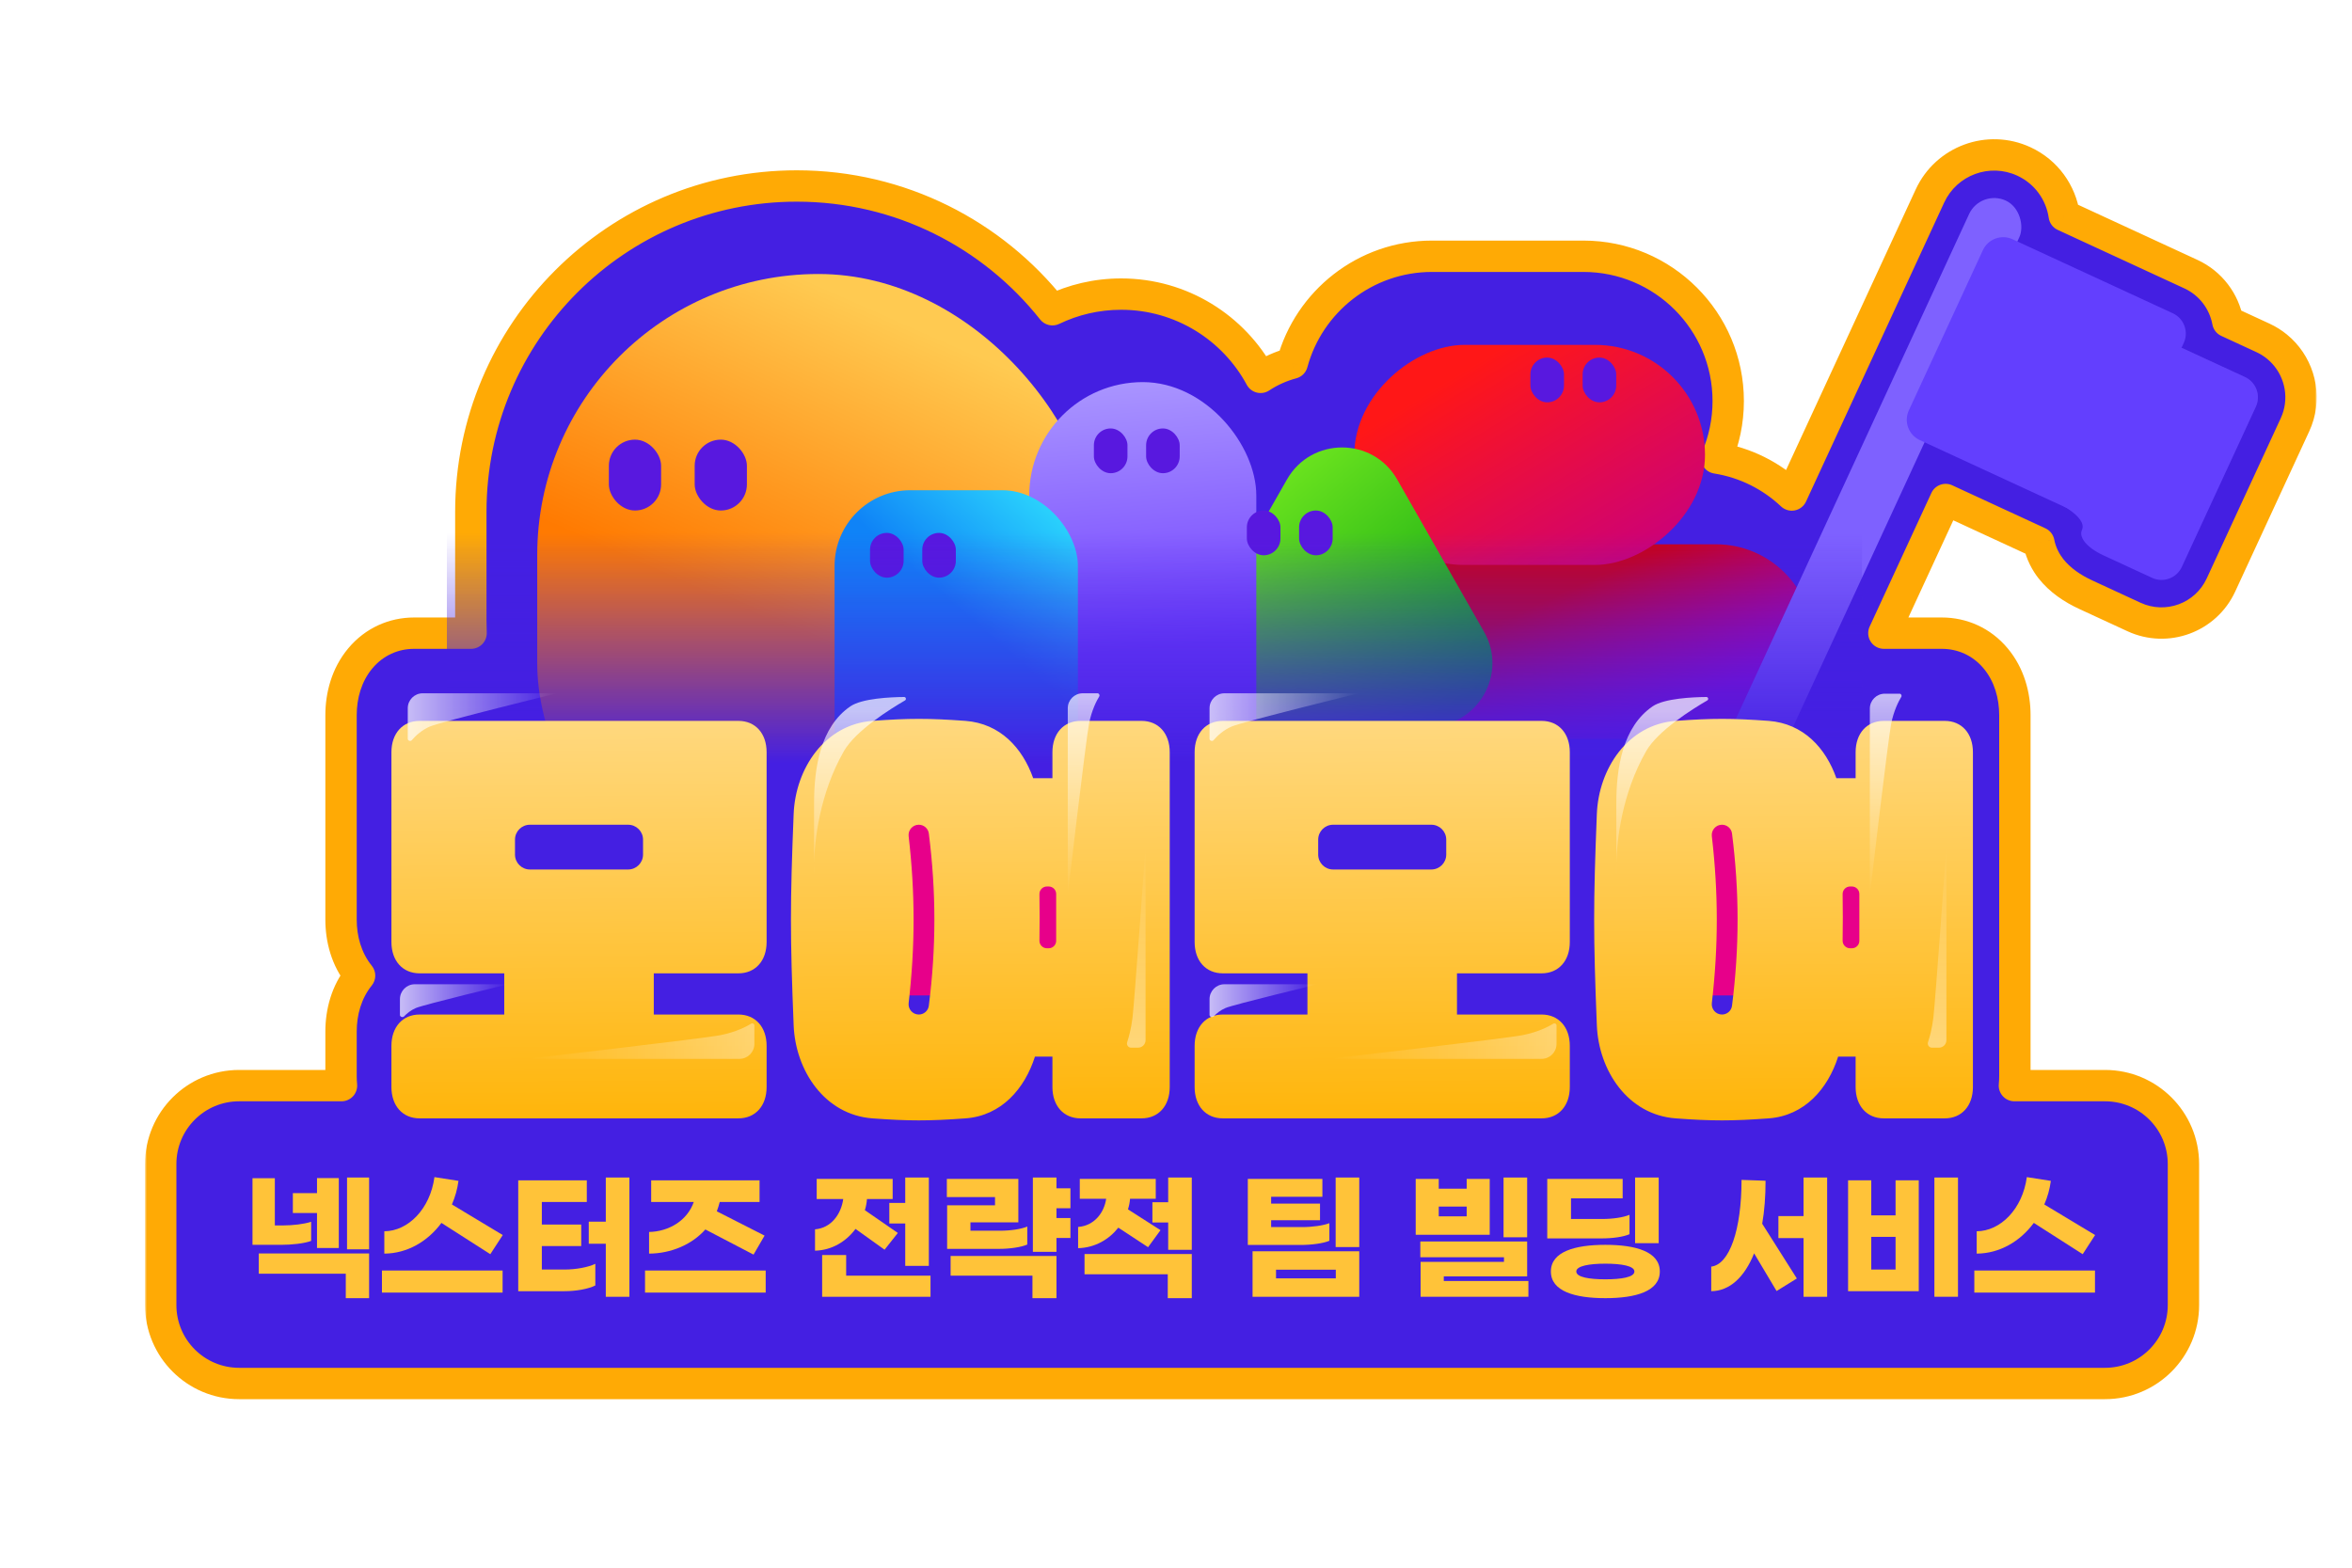 <svg width="600" height="400" viewBox="0 0 600 400" fill="none" xmlns="http://www.w3.org/2000/svg">
<mask id="path-1-outside-1_483_25022" maskUnits="userSpaceOnUse" x="37" y="34.525" width="554" height="323" fill="black">
<rect fill="white" x="37" y="34.525" width="554" height="323"/>
<path fill-rule="evenodd" clip-rule="evenodd" d="M492.331 50.013C496.513 40.961 507.242 37.012 516.295 41.194C522.058 43.857 525.753 49.173 526.597 55.022L558.9 69.945C564.013 72.307 567.367 76.925 568.324 82.071L577.291 86.213C578.584 86.811 579.778 87.561 580.853 88.439C581.497 88.965 582.096 89.533 582.646 90.138L582.646 90.139C587.011 94.939 588.363 102.092 585.453 108.392L566.571 149.265C562.7 157.643 552.771 161.297 544.392 157.427L533.41 152.353L533.336 152.319L532.065 151.732C528.721 150.187 525.494 148.039 523.173 145.081C521.999 143.585 520.642 141.251 520.116 138.439L496.334 127.453L480.58 161.554H495.386C500.524 161.554 505.509 163.688 509.107 168.007C512.602 172.201 514 177.483 514 182.475V274.526C514 275.345 513.962 276.172 513.884 277H537C548.046 277 557 285.955 557 297V333C557 344.046 548.046 353 537 353H61C49.954 353 41 344.046 41 333V297C41 285.955 49.954 277 61 277H87.116C87.038 276.172 87 275.345 87 274.526V263.204C87 258.289 88.356 253.091 91.735 248.929C88.356 244.767 87 239.569 87 234.653V182.475C87 177.483 88.398 172.201 91.893 168.007C95.491 163.688 100.476 161.554 105.614 161.554H120.175C120.13 160.436 120.108 159.312 120.108 158.183V130.598C120.108 84.68 157.332 47.455 203.25 47.455C229.703 47.455 253.259 59.813 268.476 79.036C273.779 76.478 279.728 75.04 286.006 75.04C301.384 75.04 314.755 83.636 321.576 96.285C324.087 94.624 326.822 93.417 329.652 92.663C333.898 76.948 348.255 65.386 365.313 65.386L403.932 65.386C424.332 65.386 440.87 81.923 440.87 102.323C440.87 107.485 439.811 112.4 437.898 116.862C445.268 118.025 451.899 121.408 457.086 126.304L492.331 50.013ZM230.958 254.373C230.956 254.395 230.953 254.418 230.95 254.44L230.958 254.373Z"/>
</mask>
<path fill-rule="evenodd" clip-rule="evenodd" d="M492.331 50.013C496.513 40.961 507.242 37.012 516.295 41.194C522.058 43.857 525.753 49.173 526.597 55.022L558.9 69.945C564.013 72.307 567.367 76.925 568.324 82.071L577.291 86.213C578.584 86.811 579.778 87.561 580.853 88.439C581.497 88.965 582.096 89.533 582.646 90.138L582.646 90.139C587.011 94.939 588.363 102.092 585.453 108.392L566.571 149.265C562.7 157.643 552.771 161.297 544.392 157.427L533.41 152.353L533.336 152.319L532.065 151.732C528.721 150.187 525.494 148.039 523.173 145.081C521.999 143.585 520.642 141.251 520.116 138.439L496.334 127.453L480.58 161.554H495.386C500.524 161.554 505.509 163.688 509.107 168.007C512.602 172.201 514 177.483 514 182.475V274.526C514 275.345 513.962 276.172 513.884 277H537C548.046 277 557 285.955 557 297V333C557 344.046 548.046 353 537 353H61C49.954 353 41 344.046 41 333V297C41 285.955 49.954 277 61 277H87.116C87.038 276.172 87 275.345 87 274.526V263.204C87 258.289 88.356 253.091 91.735 248.929C88.356 244.767 87 239.569 87 234.653V182.475C87 177.483 88.398 172.201 91.893 168.007C95.491 163.688 100.476 161.554 105.614 161.554H120.175C120.13 160.436 120.108 159.312 120.108 158.183V130.598C120.108 84.68 157.332 47.455 203.25 47.455C229.703 47.455 253.259 59.813 268.476 79.036C273.779 76.478 279.728 75.04 286.006 75.04C301.384 75.04 314.755 83.636 321.576 96.285C324.087 94.624 326.822 93.417 329.652 92.663C333.898 76.948 348.255 65.386 365.313 65.386L403.932 65.386C424.332 65.386 440.87 81.923 440.87 102.323C440.87 107.485 439.811 112.4 437.898 116.862C445.268 118.025 451.899 121.408 457.086 126.304L492.331 50.013ZM230.958 254.373C230.956 254.395 230.953 254.418 230.95 254.44L230.958 254.373Z" fill="#441FE2"/>
<path d="M316.97 125.02L316.97 115.426L312.97 115.426L312.97 125.02L316.97 125.02ZM516.295 41.194L517.972 37.563V37.563L516.295 41.194ZM492.331 50.013L495.962 51.691V51.691L492.331 50.013ZM526.597 55.022L522.638 55.593C522.832 56.934 523.69 58.085 524.92 58.653L526.597 55.022ZM558.9 69.945L560.578 66.314V66.314L558.9 69.945ZM568.324 82.071L564.392 82.803C564.629 84.078 565.47 85.158 566.647 85.702L568.324 82.071ZM577.291 86.213L575.613 89.844L575.613 89.844L577.291 86.213ZM580.853 88.439L578.324 91.538L578.324 91.538L580.853 88.439ZM582.646 90.138L579.686 92.829C579.693 92.837 579.701 92.845 579.708 92.853L582.646 90.138ZM582.646 90.139L585.606 87.448C585.598 87.44 585.591 87.432 585.584 87.424L582.646 90.139ZM585.453 108.392L581.822 106.714L585.453 108.392ZM566.571 149.265L562.939 147.588V147.588L566.571 149.265ZM544.392 157.427L542.715 161.058L544.392 157.427ZM533.41 152.353L531.723 155.98L531.733 155.985L533.41 152.353ZM533.336 152.319L535.022 148.692L535.013 148.688L533.336 152.319ZM532.065 151.732L530.387 155.363L530.387 155.363L532.065 151.732ZM523.173 145.081L520.026 147.55V147.55L523.173 145.081ZM520.116 138.439L524.048 137.704C523.81 136.431 522.97 135.352 521.794 134.808L520.116 138.439ZM496.334 127.453L498.012 123.822C497.049 123.377 495.949 123.333 494.953 123.699C493.957 124.065 493.148 124.812 492.703 125.775L496.334 127.453ZM480.58 161.554L476.949 159.876C476.377 161.115 476.476 162.56 477.211 163.709C477.946 164.859 479.216 165.554 480.58 165.554V161.554ZM509.107 168.007L512.18 165.447L512.18 165.447L509.107 168.007ZM513.884 277L509.902 276.623C509.796 277.745 510.167 278.859 510.925 279.692C511.683 280.525 512.758 281 513.884 281V277ZM87.116 277V281C88.242 281 89.317 280.525 90.075 279.692C90.833 278.859 91.204 277.745 91.098 276.624L87.116 277ZM91.735 248.929L94.84 251.45C96.033 249.981 96.033 247.877 94.84 246.408L91.735 248.929ZM91.893 168.007L88.82 165.447H88.82L91.893 168.007ZM120.175 161.554V165.554C121.263 165.554 122.305 165.11 123.059 164.326C123.813 163.541 124.215 162.482 124.172 161.395L120.175 161.554ZM268.476 79.036L265.34 81.519C266.502 82.987 268.528 83.452 270.214 82.639L268.476 79.036ZM321.576 96.285L318.055 98.184C318.589 99.172 319.513 99.891 320.603 100.165C321.692 100.438 322.847 100.241 323.783 99.621L321.576 96.285ZM329.652 92.663L330.682 96.528C332.062 96.16 333.141 95.085 333.513 93.706L329.652 92.663ZM365.313 65.386V61.386V65.386ZM403.932 65.386V61.386V65.386ZM437.898 116.862L434.222 115.287C433.735 116.421 433.8 117.716 434.397 118.797C434.994 119.877 436.056 120.621 437.275 120.814L437.898 116.862ZM457.086 126.304L454.34 129.213C455.276 130.097 456.58 130.476 457.844 130.232C459.108 129.988 460.178 129.151 460.718 127.982L457.086 126.304ZM230.95 254.44L226.979 253.959C226.714 256.152 228.277 258.145 230.469 258.411C232.662 258.676 234.655 257.114 234.921 254.921L230.95 254.44ZM230.958 254.373L234.93 254.852C235.194 252.659 233.631 250.667 231.438 250.402C229.245 250.138 227.252 251.7 226.987 253.893L230.958 254.373ZM517.972 37.563C506.914 32.455 493.808 37.278 488.7 48.336L495.962 51.691C499.218 44.644 507.57 41.57 514.617 44.826L517.972 37.563ZM530.556 54.45C529.526 47.318 525.016 40.817 517.972 37.563L514.617 44.826C519.1 46.897 521.979 51.029 522.638 55.593L530.556 54.45ZM560.578 66.314L528.275 51.39L524.92 58.653L557.223 73.576L560.578 66.314ZM572.257 81.339C571.072 74.973 566.917 69.242 560.578 66.314L557.223 73.576C561.109 75.371 563.661 78.877 564.392 82.803L572.257 81.339ZM578.969 82.582L570.002 78.44L566.647 85.702L575.613 89.844L578.969 82.582ZM583.383 85.34C582.049 84.252 580.57 83.322 578.968 82.582L575.613 89.844C576.599 90.3 577.507 90.871 578.324 91.538L583.383 85.34ZM585.605 87.447C584.923 86.697 584.181 85.992 583.382 85.34L578.324 91.538C578.814 91.937 579.268 92.369 579.686 92.829L585.605 87.447ZM585.584 87.424L585.583 87.423L579.708 92.853L579.709 92.854L585.584 87.424ZM589.084 110.069C592.694 102.255 591.01 93.391 585.606 87.448L579.687 92.83C583.013 96.488 584.032 101.93 581.822 106.714L589.084 110.069ZM570.202 150.943L589.084 110.069L581.822 106.714L562.939 147.588L570.202 150.943ZM542.715 161.058C553.099 165.855 565.405 161.326 570.202 150.943L562.939 147.588C559.995 153.96 552.443 156.74 546.07 153.796L542.715 161.058ZM531.649 155.946L531.723 155.98L535.097 148.726L535.022 148.692L531.649 155.946ZM530.387 155.363L531.658 155.95L535.013 148.688L533.742 148.1L530.387 155.363ZM520.026 147.55C522.865 151.168 526.691 153.655 530.387 155.363L533.743 148.1C530.751 146.719 528.123 144.909 526.32 142.611L520.026 147.55ZM516.184 139.175C516.858 142.78 518.57 145.695 520.026 147.55L526.32 142.611C525.428 141.475 524.425 139.722 524.048 137.704L516.184 139.175ZM494.657 131.084L518.439 142.071L521.794 134.808L498.012 123.822L494.657 131.084ZM484.212 163.232L499.966 129.13L492.703 125.775L476.949 159.876L484.212 163.232ZM495.386 157.554H480.58V165.554H495.386V157.554ZM512.18 165.447C507.793 160.181 501.665 157.554 495.386 157.554V165.554C499.382 165.554 503.224 167.196 506.034 170.568L512.18 165.447ZM518 182.475C518 176.781 516.407 170.52 512.18 165.447L506.034 170.568C508.796 173.882 510 178.186 510 182.475H518ZM518 274.526V182.475H510V274.526H518ZM517.866 277.377C517.957 276.42 518 275.467 518 274.526H510C510 275.223 509.968 275.924 509.902 276.623L517.866 277.377ZM513.884 281H537V273H513.884V281ZM537 281C545.837 281 553 288.164 553 297H561C561 283.745 550.255 273 537 273V281ZM553 297V333H561V297H553ZM553 333C553 341.837 545.837 349 537 349V357C550.255 357 561 346.255 561 333H553ZM537 349H61V357H537V349ZM61 349C52.163 349 45 341.837 45 333H37C37 346.255 47.745 357 61 357V349ZM45 333V297H37V333H45ZM45 297C45 288.164 52.163 281 61 281V273C47.745 273 37 283.745 37 297H45ZM61 281H87.116V273H61V281ZM83 274.526C83 275.467 83.043 276.42 83.134 277.377L91.098 276.624C91.032 275.924 91 275.222 91 274.526H83ZM83 263.204V274.526H91V263.204H83ZM88.629 246.408C84.544 251.44 83 257.596 83 263.204H91C91 258.981 92.168 254.742 94.84 251.45L88.629 246.408ZM83 234.653C83 240.262 84.544 246.418 88.629 251.45L94.84 246.408C92.168 243.116 91 238.876 91 234.653H83ZM83 182.475V234.653H91V182.475H83ZM88.82 165.447C84.593 170.519 83 176.781 83 182.475H91C91 178.186 92.204 173.882 94.966 170.568L88.82 165.447ZM105.614 157.554C99.335 157.554 93.207 160.181 88.82 165.447L94.966 170.568C97.776 167.196 101.618 165.554 105.614 165.554V157.554ZM120.175 157.554H105.614V165.554H120.175V157.554ZM116.108 158.183C116.108 159.365 116.131 160.542 116.178 161.713L124.172 161.395C124.129 160.33 124.108 159.259 124.108 158.183H116.108ZM116.108 130.598V158.183H124.108V130.598H116.108ZM203.25 43.455C155.123 43.455 116.108 82.47 116.108 130.598H124.108C124.108 86.889 159.541 51.455 203.25 51.455V43.455ZM271.613 76.553C255.67 56.414 230.978 43.455 203.25 43.455V51.455C228.428 51.455 250.848 63.212 265.34 81.519L271.613 76.553ZM286.006 71.04C279.112 71.04 272.57 72.62 266.738 75.433L270.214 82.639C274.988 80.335 280.344 79.04 286.006 79.04V71.04ZM325.097 94.387C317.606 80.495 302.913 71.04 286.006 71.04V79.04C299.856 79.04 311.905 86.777 318.055 98.184L325.097 94.387ZM328.621 88.798C325.386 89.66 322.252 91.042 319.369 92.949L323.783 99.621C325.922 98.206 328.258 97.174 330.682 96.528L328.621 88.798ZM365.313 61.386C346.403 61.386 330.496 74.204 325.79 91.619L333.513 93.706C337.3 79.692 350.108 69.386 365.313 69.386V61.386ZM403.932 61.386L365.313 61.386V69.386L403.932 69.386V61.386ZM444.87 102.323C444.87 79.714 426.541 61.386 403.932 61.386V69.386C422.123 69.386 436.87 84.132 436.87 102.323H444.87ZM441.575 118.438C443.697 113.487 444.87 108.037 444.87 102.323H436.87C436.87 106.934 435.925 111.313 434.222 115.287L441.575 118.438ZM459.832 123.396C454.077 117.963 446.712 114.203 438.521 112.911L437.275 120.814C443.824 121.846 449.722 124.852 454.34 129.213L459.832 123.396ZM488.7 48.336L453.455 124.627L460.718 127.982L495.962 51.691L488.7 48.336ZM226.987 253.895C226.984 253.915 226.982 253.936 226.979 253.958L234.921 254.921C234.924 254.899 234.927 254.875 234.93 254.852L226.987 253.895ZM531.733 155.985L542.715 161.058L546.07 153.796L535.088 148.722L531.733 155.985ZM234.921 254.92L234.929 254.854L226.987 253.893L226.979 253.959L234.921 254.92Z" fill="#FFAA05" mask="url(#path-1-outside-1_483_25022)"/>
<g filter="url(#filter0_di_483_25022)">
<rect x="457.034" y="127.841" width="49.653" height="113.099" rx="24.827" transform="rotate(90 457.034 127.841)" fill="url(#paint0_linear_483_25022)"/>
</g>
<g filter="url(#filter1_di_483_25022)">
<rect x="429.432" y="76.961" width="56.154" height="89.466" rx="28.077" transform="rotate(90 429.432 76.961)" fill="url(#paint1_linear_483_25022)"/>
</g>
<rect x="390.41" y="91.237" width="8.566" height="11.421" rx="4.283" fill="#5818DF"/>
<rect x="403.735" y="91.237" width="8.566" height="11.421" rx="4.283" fill="#5818DF"/>
<g filter="url(#filter2_di_483_25022)">
<path d="M322.793 111.3C329.001 100.413 344.696 100.413 350.904 111.3L373.057 150.148C379.207 160.934 371.418 174.343 359.001 174.343H314.697C302.28 174.343 294.491 160.934 300.641 150.148L322.793 111.3Z" fill="url(#paint2_linear_483_25022)"/>
</g>
<g filter="url(#filter3_di_483_25022)">
<rect x="131.529" y="58.877" width="143.443" height="171.028" rx="71.721" fill="url(#paint3_linear_483_25022)"/>
</g>
<rect x="155.323" y="112.176" width="13.325" height="18.084" rx="6.662" fill="#5818DF"/>
<rect x="177.214" y="112.176" width="13.325" height="18.084" rx="6.662" fill="#5818DF"/>
<g filter="url(#filter4_di_483_25022)">
<rect x="257.041" y="86.462" width="57.929" height="168.269" rx="28.964" fill="url(#paint4_linear_483_25022)"/>
</g>
<rect x="279.053" y="109.32" width="8.566" height="11.421" rx="4.283" fill="#5818DF"/>
<rect x="292.378" y="109.32" width="8.566" height="11.421" rx="4.283" fill="#5818DF"/>
<g filter="url(#filter5_i_483_25022)">
<rect x="207.388" y="119.564" width="62.067" height="79.997" rx="19.31" fill="url(#paint5_linear_483_25022)"/>
</g>
<rect x="221.947" y="135.971" width="8.566" height="11.421" rx="4.283" fill="#5818DF"/>
<rect x="235.271" y="135.971" width="8.566" height="11.421" rx="4.283" fill="#5818DF"/>
<rect x="318.076" y="130.26" width="8.566" height="11.421" rx="4.283" fill="#5818DF"/>
<rect x="331.4" y="130.26" width="8.566" height="11.421" rx="4.283" fill="#5818DF"/>
<rect x="505.276" y="48.221" width="14.111" height="167.228" rx="7.056" transform="rotate(24.796 505.276 48.221)" fill="#7E61FF"/>
<path d="M505.834 63.837C507.157 60.974 510.55 59.726 513.413 61.048L554.286 79.931C557.15 81.254 558.398 84.647 557.076 87.51L535.798 133.567L489.741 112.29C486.878 110.967 485.629 107.574 486.952 104.711L505.834 63.837Z" fill="#633FFE"/>
<path d="M556.511 88.731L572.678 96.199C575.541 97.522 576.79 100.915 575.467 103.778L556.584 144.651C555.262 147.515 551.868 148.763 549.005 147.441L538.023 142.367C535.16 141.044 533.911 137.651 535.234 134.788L556.511 88.731Z" fill="url(#paint6_linear_483_25022)"/>
<path d="M520.817 126.232L503.93 118.43L528.054 88.02L552.36 86.813L572.678 96.199C575.541 97.522 576.79 100.915 575.467 103.778L556.584 144.652C555.262 147.515 551.869 148.764 549.005 147.441L536.678 141.746C531.934 139.554 530.348 136.879 531.088 135.277C532.725 131.733 523.98 127.693 520.817 126.232Z" fill="#633FFE"/>
<rect x="114" y="136" width="361" height="141" fill="url(#paint7_linear_483_25022)"/>
<rect x="428.48" y="202.594" width="22.842" height="51.395" fill="#E7008A"/>
<rect x="461.793" y="202.594" width="22.842" height="51.395" fill="#E7008A"/>
<rect x="226.706" y="202.594" width="51.395" height="51.395" fill="#E7008A"/>
<g filter="url(#filter6_dii_483_25022)">
<path d="M195.564 255.432V265.939C195.564 270.736 192.708 273.934 188.368 273.934H107.049C102.709 273.934 99.854 270.736 99.854 265.939V255.432C99.854 250.635 102.709 247.437 107.049 247.437H128.635V236.929H107.049C102.709 236.929 99.854 233.731 99.854 228.935V180.509C99.854 175.712 102.709 172.514 107.049 172.514H188.368C192.708 172.514 195.564 175.712 195.564 180.509V228.935C195.564 233.731 192.708 236.929 188.368 236.929H166.782V247.437H188.368C192.708 247.437 195.564 250.635 195.564 255.432ZM131.376 206.625C131.376 208.728 133.081 210.432 135.183 210.432H160.234C162.336 210.432 164.041 208.728 164.041 206.625V202.818C164.041 200.715 162.336 199.011 160.234 199.011H135.183C133.081 199.011 131.376 200.715 131.376 202.818V206.625Z" fill="url(#paint8_linear_483_25022)"/>
</g>
<g filter="url(#filter7_dii_483_25022)">
<path d="M400.461 255.432V265.939C400.461 270.736 397.605 273.934 393.265 273.934H311.946C307.606 273.934 304.751 270.736 304.751 265.939V255.432C304.751 250.635 307.606 247.437 311.946 247.437H333.532V236.929H311.946C307.606 236.929 304.751 233.731 304.751 228.935V180.509C304.751 175.712 307.606 172.514 311.946 172.514H393.265C397.605 172.514 400.461 175.712 400.461 180.509V228.935C400.461 233.731 397.605 236.929 393.265 236.929H371.679V247.437H393.265C397.605 247.437 400.461 250.635 400.461 255.432ZM336.273 206.625C336.273 208.728 337.978 210.432 340.081 210.432H365.131C367.234 210.432 368.938 208.728 368.938 206.625V202.818C368.938 200.715 367.234 199.011 365.131 199.011H340.081C337.978 199.011 336.273 200.715 336.273 202.818V206.625Z" fill="url(#paint9_linear_483_25022)"/>
</g>
<g filter="url(#filter8_dii_483_25022)">
<path d="M268.476 187.133V180.509C268.476 175.712 271.331 172.514 275.671 172.514H291.204C295.544 172.514 298.399 175.712 298.399 180.509V265.94C298.399 270.736 295.544 273.934 291.204 273.934H275.671C271.331 273.934 268.476 270.736 268.476 265.94V258.173H264.021C261.395 266.396 255.456 273.249 246.319 273.934C236.953 274.62 231.814 274.62 222.562 273.934C210.342 273.021 202.918 261.714 202.461 250.178C201.547 227.336 201.547 219.113 202.461 196.27C202.918 184.735 210.342 173.428 222.562 172.514C231.814 171.829 236.953 171.829 246.319 172.514C255.113 173.199 260.824 179.367 263.565 187.133H268.476ZM231.796 244.504C231.615 246.059 232.822 247.437 234.388 247.437C235.684 247.437 236.783 246.481 236.945 245.195C238.834 230.233 238.834 216.215 236.945 201.253C236.783 199.968 235.684 199.011 234.388 199.011C232.822 199.011 231.615 200.389 231.796 201.945C233.482 216.418 233.482 230.031 231.796 244.504ZM265.162 228.59C265.145 229.657 266.003 230.534 267.07 230.534H267.524C268.575 230.534 269.428 229.682 269.428 228.63V216.676C269.428 215.625 268.575 214.772 267.524 214.772H267.069C266.002 214.772 265.144 215.649 265.162 216.716C265.228 220.782 265.228 224.59 265.162 228.59Z" fill="url(#paint10_linear_483_25022)"/>
</g>
<g filter="url(#filter9_dii_483_25022)">
<path d="M473.373 187.133V180.509C473.373 175.712 476.228 172.514 480.568 172.514H496.101C500.441 172.514 503.296 175.712 503.296 180.509V265.94C503.296 270.736 500.441 273.934 496.101 273.934H480.568C476.228 273.934 473.373 270.736 473.373 265.94V258.173H468.918C466.292 266.396 460.353 273.249 451.216 273.934C441.85 274.62 436.711 274.62 427.459 273.934C415.239 273.021 407.815 261.714 407.358 250.178C406.444 227.336 406.444 219.113 407.358 196.27C407.815 184.735 415.239 173.428 427.459 172.514C436.711 171.829 441.85 171.829 451.216 172.514C460.01 173.199 465.721 179.367 468.462 187.133H473.373ZM436.693 244.504C436.512 246.059 437.719 247.437 439.285 247.437C440.581 247.437 441.68 246.481 441.842 245.195C443.731 230.233 443.731 216.215 441.842 201.253C441.68 199.968 440.581 199.011 439.285 199.011C437.719 199.011 436.512 200.389 436.693 201.945C438.379 216.418 438.379 230.031 436.693 244.504ZM470.059 228.59C470.042 229.657 470.9 230.534 471.967 230.534H472.421C473.472 230.534 474.325 229.682 474.325 228.63V216.676C474.325 215.625 473.472 214.772 472.421 214.772H471.966C470.899 214.772 470.041 215.649 470.059 216.716C470.124 220.782 470.125 224.59 470.059 228.59Z" fill="url(#paint11_linear_483_25022)"/>
</g>
<g filter="url(#filter10_f_483_25022)">
<path d="M276.197 176.896L279.978 176.896C280.375 176.896 280.62 177.368 280.413 177.707C279.72 178.845 278.527 181.159 277.841 184.51C277.063 188.317 272.39 228.291 272.39 228.291L272.39 180.703C272.39 178.6 274.095 176.896 276.197 176.896Z" fill="url(#paint12_linear_483_25022)"/>
</g>
<g filter="url(#filter11_f_483_25022)">
<path d="M480.807 177L484.587 177C484.984 177 485.229 177.473 485.023 177.812C484.329 178.95 483.136 181.263 482.451 184.614C481.672 188.421 477 228.396 477 228.396L477 180.807C477 178.704 478.704 177 480.807 177Z" fill="url(#paint13_linear_483_25022)"/>
</g>
<g filter="url(#filter12_f_483_25022)">
<path d="M216.928 180.227C219.907 178.185 227.23 177.87 230.629 177.839C231.117 177.834 231.284 178.478 230.862 178.723C227.235 180.828 218.291 186.386 215.284 191.648C208.997 202.65 207.843 214.533 207.67 219.994L207.67 223.057C207.67 223.057 207.608 221.928 207.67 219.994L207.67 204.973C207.67 195.931 209.263 185.482 216.928 180.227Z" fill="url(#paint14_linear_483_25022)"/>
</g>
<g filter="url(#filter13_f_483_25022)">
<path d="M421.587 180.227C424.565 178.185 431.888 177.87 435.287 177.839C435.775 177.834 435.942 178.478 435.52 178.723C431.893 180.828 422.949 186.386 419.942 191.648C413.655 202.65 412.502 214.533 412.328 219.994L412.328 223.057C412.328 223.057 412.267 221.928 412.328 219.994L412.328 204.973C412.328 195.931 413.921 185.482 421.587 180.227Z" fill="url(#paint15_linear_483_25022)"/>
</g>
<g filter="url(#filter14_f_483_25022)">
<path d="M102.024 254.941L102.024 258.971C102.024 259.451 102.743 259.69 103.074 259.343C103.766 258.617 104.789 257.751 106.113 257.19C108.158 256.325 129.626 251.134 129.626 251.134L105.831 251.134C103.729 251.134 102.024 252.838 102.024 254.941Z" fill="url(#paint16_linear_483_25022)"/>
</g>
<g filter="url(#filter15_f_483_25022)">
<path d="M192.442 266.362L192.442 261.62C192.442 261.225 191.975 260.98 191.637 261.187C190.396 261.945 187.74 263.328 183.84 264.112C179.54 264.978 134.384 270.169 134.384 270.169L188.635 270.169C190.737 270.169 192.442 268.465 192.442 266.362Z" fill="url(#paint17_linear_483_25022)" fill-opacity="0.5"/>
</g>
<g filter="url(#filter16_f_483_25022)">
<path d="M397.072 266.362L397.072 261.62C397.072 261.225 396.605 260.98 396.268 261.187C395.026 261.945 392.371 263.328 388.471 264.112C384.17 264.978 339.014 270.169 339.014 270.169L393.265 270.169C395.368 270.169 397.072 268.465 397.072 266.362Z" fill="url(#paint18_linear_483_25022)" fill-opacity="0.5"/>
</g>
<g filter="url(#filter17_f_483_25022)">
<path d="M104.023 180.703L104.023 188.519C104.023 189 104.731 189.229 105.045 188.864C105.98 187.776 107.541 186.287 109.664 185.375C112.484 184.164 142.094 176.896 142.094 176.896L107.831 176.896C105.728 176.896 104.023 178.6 104.023 180.703Z" fill="url(#paint19_linear_483_25022)"/>
</g>
<g filter="url(#filter18_f_483_25022)">
<path d="M308.558 180.703L308.558 188.519C308.558 189 309.265 189.229 309.579 188.864C310.514 187.776 312.075 186.287 314.198 185.375C317.018 184.164 346.628 176.896 346.628 176.896L312.365 176.896C310.262 176.896 308.558 178.6 308.558 180.703Z" fill="url(#paint20_linear_483_25022)"/>
</g>
<g filter="url(#filter19_f_483_25022)">
<path d="M308.557 254.941L308.557 258.971C308.557 259.451 309.276 259.69 309.607 259.343C310.298 258.617 311.321 257.751 312.646 257.19C314.691 256.325 336.158 251.134 336.158 251.134L312.364 251.134C310.262 251.134 308.557 252.838 308.557 254.941Z" fill="url(#paint21_linear_483_25022)"/>
</g>
<g filter="url(#filter20_f_483_25022)">
<path d="M494.628 267.313H492.809C492.108 267.313 491.616 266.569 491.84 265.905C492.266 264.64 492.845 262.543 493.2 259.699C493.676 255.892 496.532 215.918 496.532 215.918V265.41C496.532 266.461 495.679 267.313 494.628 267.313Z" fill="url(#paint22_linear_483_25022)"/>
</g>
<g filter="url(#filter21_f_483_25022)">
<path d="M290.331 267.313H288.512C287.811 267.313 287.319 266.569 287.543 265.905C287.969 264.64 288.548 262.543 288.903 259.699C289.379 255.892 292.235 215.918 292.235 215.918V265.41C292.235 266.461 291.382 267.313 290.331 267.313Z" fill="url(#paint23_linear_483_25022)"/>
</g>
<path d="M88.531 300.449H94.16V318.761H88.531V300.449ZM80.871 318.44V309.498H74.708V304.439H80.871V300.591H86.429V318.44H80.871ZM79.375 316.623C77.558 317.3 74.316 317.621 71.751 317.621H64.412V300.627H70.112V312.669H72.285C74.672 312.669 77.523 312.348 79.375 311.742V316.623ZM66.015 324.995V319.829H94.16V331.23H88.211V324.995H66.015Z" fill="#FFC339"/>
<path d="M112.612 312.027C109.085 316.801 103.848 319.829 98.04 319.865V314.165C104.097 314.129 109.726 308.5 110.83 300.342L116.958 301.304C116.673 303.441 116.103 305.436 115.284 307.325L128.252 315.127L125.081 320.008L112.612 312.027ZM97.435 329.805V324.176H128.216V329.805H97.435Z" fill="#FFC339"/>
<path d="M154.541 300.449H160.562V330.874H154.541V317.336H150.195V311.707H154.541V300.449ZM138.224 323.927H143.996C146.881 323.927 150.016 323.357 151.869 322.466V327.988C150.016 328.914 146.917 329.449 143.996 329.449H132.203V301.161H149.696V306.683H138.224V312.455H148.271V317.941H138.224V323.927Z" fill="#FFC339"/>
<path d="M179.94 313.702C176.519 317.549 171.211 319.829 165.582 319.865V314.343C170.641 314.236 175.344 311.422 176.983 306.683H166.117V301.161H193.763V306.683H183.609C183.395 307.503 183.146 308.322 182.861 309.07L195.045 315.269L192.231 320.115L179.94 313.702ZM164.549 324.176H195.33V329.805H164.549V324.176Z" fill="#FFC339"/>
<path d="M226.866 306.933H230.928V300.449H236.949V323H230.928V312.17H226.866V306.933ZM218.245 313.559C215.893 316.73 212.26 319.01 207.913 319.117V313.666C212.01 313.345 214.575 309.818 215.11 305.935H208.341V300.805H227.721V305.935H221.166C221.095 306.897 220.917 307.859 220.632 308.785L229.04 314.592L225.655 318.868L218.245 313.559ZM215.858 325.494H237.376V330.874H209.73V320.221H215.858V325.494Z" fill="#FFC339"/>
<path d="M273.071 308.287H269.508V310.78H273.071V315.875H269.508V319.402H263.487V300.449H269.508V303.192H273.071V308.287ZM241.613 307.538H253.833V305.436H241.541V300.805H259.782V311.885H247.562V314.022H255.044C257.787 314.022 260.459 313.63 262.062 312.954V317.549C260.495 318.226 257.68 318.654 254.83 318.654H241.613V307.538ZM242.503 325.494V320.471H269.508V331.23H263.38V325.494H242.503Z" fill="#FFC339"/>
<path d="M298.006 300.449H304.027V318.903H298.006V311.92H293.981V306.755H298.006V300.449ZM285.288 313.239C282.936 316.231 279.338 318.369 275.027 318.476V313.06C279.124 312.775 281.689 309.427 282.188 305.864H275.455V300.805H294.836V305.864H288.28C288.209 306.79 288.031 307.681 287.746 308.572L296.047 313.88L292.876 318.226L285.288 313.239ZM276.666 325.138V319.972H304.027V331.23H297.9V325.138H276.666Z" fill="#FFC339"/>
<path d="M340.729 300.449H346.75V318.191H340.729V300.449ZM339.126 316.587C337.523 317.264 334.566 317.656 331.716 317.656H318.32V300.805H337.345V305.365H324.27V307.111H336.739V311.35H324.27V313.096H332.108C334.851 313.096 337.523 312.704 339.126 312.099V316.587ZM319.531 330.874V319.259H346.75V330.874H319.531ZM325.517 323.962V326.171H340.765V323.962H325.517Z" fill="#FFC339"/>
<path d="M389.58 300.449V315.697H383.559V300.449H389.58ZM380.032 300.805V315.056H361.15V300.805H367.028V303.299H374.154V300.805H380.032ZM367.028 310.353H374.154V307.859H367.028V310.353ZM368.311 326.848H389.9V330.874H362.397V321.967H383.666V320.791H362.326V316.766H389.58V325.672H368.311V326.848Z" fill="#FFC339"/>
<path d="M423.137 300.449V317.193H417.116V300.449H423.137ZM413.945 300.805V305.757H400.764V311.03H408.673C411.416 311.03 414.088 310.638 415.691 309.961V314.913C414.123 315.59 411.451 315.982 408.601 315.982H394.707V300.805H413.945ZM409.528 317.621C417.294 317.621 423.422 319.366 423.422 324.425C423.422 329.484 417.294 331.23 409.528 331.23C401.761 331.23 395.633 329.484 395.633 324.425C395.633 319.366 401.761 317.621 409.528 317.621ZM409.528 322.43C405.431 322.43 402.117 323 402.117 324.425C402.117 325.886 405.431 326.42 409.528 326.42C413.625 326.42 416.938 325.886 416.938 324.425C416.938 323 413.625 322.43 409.528 322.43Z" fill="#FFC339"/>
<path d="M460.088 300.449H466.109V330.874H460.088V315.911H453.676V310.282H460.088V300.449ZM450.398 301.268C450.398 305.294 450.113 308.963 449.543 312.241L458.378 326.207L453.212 329.413L447.477 319.794C445.018 325.957 441.171 329.413 436.539 329.449V323.178C441.206 322.644 444.27 313.773 444.27 301.054L450.398 301.268Z" fill="#FFC339"/>
<path d="M493.467 300.449H499.488V330.874H493.467V300.449ZM483.563 310.103V301.161H489.477V329.449H471.45V301.161H477.364V310.103H483.563ZM477.364 323.927H483.563V315.59H477.364V323.927Z" fill="#FFC339"/>
<path d="M518.83 312.027C515.303 316.801 510.066 319.829 504.259 319.865V314.165C510.316 314.129 515.945 308.5 517.049 300.342L523.177 301.304C522.892 303.441 522.322 305.436 521.502 307.325L534.47 315.127L531.3 320.008L518.83 312.027ZM503.653 329.805V324.176H534.435V329.805H503.653Z" fill="#FFC339"/>
<defs>
<filter id="filter0_di_483_25022" x="316.349" y="105.773" width="168.269" height="104.824" filterUnits="userSpaceOnUse" color-interpolation-filters="sRGB">
<feFlood flood-opacity="0" result="BackgroundImageFix"/>
<feColorMatrix in="SourceAlpha" type="matrix" values="0 0 0 0 0 0 0 0 0 0 0 0 0 0 0 0 0 0 127 0" result="hardAlpha"/>
<feOffset dy="5.517"/>
<feGaussianBlur stdDeviation="13.793"/>
<feComposite in2="hardAlpha" operator="out"/>
<feColorMatrix type="matrix" values="0 0 0 0 0.098 0 0 0 0 0.122 0 0 0 0 0.176 0 0 0 0.3 0"/>
<feBlend mode="normal" in2="BackgroundImageFix" result="effect1_dropShadow_483_25022"/>
<feBlend mode="normal" in="SourceGraphic" in2="effect1_dropShadow_483_25022" result="shape"/>
<feColorMatrix in="SourceAlpha" type="matrix" values="0 0 0 0 0 0 0 0 0 0 0 0 0 0 0 0 0 0 127 0" result="hardAlpha"/>
<feOffset dx="5.517" dy="5.517"/>
<feGaussianBlur stdDeviation="8.276"/>
<feComposite in2="hardAlpha" operator="arithmetic" k2="-1" k3="1"/>
<feColorMatrix type="matrix" values="0 0 0 0 1 0 0 0 0 1 0 0 0 0 1 0 0 0 0.25 0"/>
<feBlend mode="normal" in2="shape" result="effect2_innerShadow_483_25022"/>
</filter>
<filter id="filter1_di_483_25022" x="312.381" y="54.893" width="144.637" height="111.325" filterUnits="userSpaceOnUse" color-interpolation-filters="sRGB">
<feFlood flood-opacity="0" result="BackgroundImageFix"/>
<feColorMatrix in="SourceAlpha" type="matrix" values="0 0 0 0 0 0 0 0 0 0 0 0 0 0 0 0 0 0 127 0" result="hardAlpha"/>
<feOffset dy="5.517"/>
<feGaussianBlur stdDeviation="13.793"/>
<feComposite in2="hardAlpha" operator="out"/>
<feColorMatrix type="matrix" values="0 0 0 0 0.098 0 0 0 0 0.122 0 0 0 0 0.176 0 0 0 0.3 0"/>
<feBlend mode="normal" in2="BackgroundImageFix" result="effect1_dropShadow_483_25022"/>
<feBlend mode="normal" in="SourceGraphic" in2="effect1_dropShadow_483_25022" result="shape"/>
<feColorMatrix in="SourceAlpha" type="matrix" values="0 0 0 0 0 0 0 0 0 0 0 0 0 0 0 0 0 0 127 0" result="hardAlpha"/>
<feOffset dx="5.517" dy="5.517"/>
<feGaussianBlur stdDeviation="8.276"/>
<feComposite in2="hardAlpha" operator="arithmetic" k2="-1" k3="1"/>
<feColorMatrix type="matrix" values="0 0 0 0 1 0 0 0 0 1 0 0 0 0 1 0 0 0 0.25 0"/>
<feBlend mode="normal" in2="shape" result="effect2_innerShadow_483_25022"/>
</filter>
<filter id="filter2_di_483_25022" x="243.323" y="53.481" width="187.053" height="181.549" filterUnits="userSpaceOnUse" color-interpolation-filters="sRGB">
<feFlood flood-opacity="0" result="BackgroundImageFix"/>
<feColorMatrix in="SourceAlpha" type="matrix" values="0 0 0 0 0 0 0 0 0 0 0 0 0 0 0 0 0 0 127 0" result="hardAlpha"/>
<feOffset dy="5.517"/>
<feGaussianBlur stdDeviation="27.585"/>
<feComposite in2="hardAlpha" operator="out"/>
<feColorMatrix type="matrix" values="0 0 0 0 0.098 0 0 0 0 0.122 0 0 0 0 0.176 0 0 0 0.3 0"/>
<feBlend mode="normal" in2="BackgroundImageFix" result="effect1_dropShadow_483_25022"/>
<feBlend mode="normal" in="SourceGraphic" in2="effect1_dropShadow_483_25022" result="shape"/>
<feColorMatrix in="SourceAlpha" type="matrix" values="0 0 0 0 0 0 0 0 0 0 0 0 0 0 0 0 0 0 127 0" result="hardAlpha"/>
<feOffset dx="5.517" dy="5.517"/>
<feGaussianBlur stdDeviation="8.276"/>
<feComposite in2="hardAlpha" operator="arithmetic" k2="-1" k3="1"/>
<feColorMatrix type="matrix" values="0 0 0 0 1 0 0 0 0 1 0 0 0 0 1 0 0 0 0.25 0"/>
<feBlend mode="normal" in2="shape" result="effect2_innerShadow_483_25022"/>
</filter>
<filter id="filter3_di_483_25022" x="103.944" y="36.809" width="198.613" height="226.199" filterUnits="userSpaceOnUse" color-interpolation-filters="sRGB">
<feFlood flood-opacity="0" result="BackgroundImageFix"/>
<feColorMatrix in="SourceAlpha" type="matrix" values="0 0 0 0 0 0 0 0 0 0 0 0 0 0 0 0 0 0 127 0" result="hardAlpha"/>
<feOffset dy="5.517"/>
<feGaussianBlur stdDeviation="13.793"/>
<feComposite in2="hardAlpha" operator="out"/>
<feColorMatrix type="matrix" values="0 0 0 0 0.098 0 0 0 0 0.122 0 0 0 0 0.176 0 0 0 0.3 0"/>
<feBlend mode="normal" in2="BackgroundImageFix" result="effect1_dropShadow_483_25022"/>
<feBlend mode="normal" in="SourceGraphic" in2="effect1_dropShadow_483_25022" result="shape"/>
<feColorMatrix in="SourceAlpha" type="matrix" values="0 0 0 0 0 0 0 0 0 0 0 0 0 0 0 0 0 0 127 0" result="hardAlpha"/>
<feOffset dx="5.517" dy="5.517"/>
<feGaussianBlur stdDeviation="8.276"/>
<feComposite in2="hardAlpha" operator="arithmetic" k2="-1" k3="1"/>
<feColorMatrix type="matrix" values="0 0 0 0 1 0 0 0 0 1 0 0 0 0 1 0 0 0 0.25 0"/>
<feBlend mode="normal" in2="shape" result="effect2_innerShadow_483_25022"/>
</filter>
<filter id="filter4_di_483_25022" x="229.456" y="64.394" width="113.099" height="223.44" filterUnits="userSpaceOnUse" color-interpolation-filters="sRGB">
<feFlood flood-opacity="0" result="BackgroundImageFix"/>
<feColorMatrix in="SourceAlpha" type="matrix" values="0 0 0 0 0 0 0 0 0 0 0 0 0 0 0 0 0 0 127 0" result="hardAlpha"/>
<feOffset dy="5.517"/>
<feGaussianBlur stdDeviation="13.793"/>
<feComposite in2="hardAlpha" operator="out"/>
<feColorMatrix type="matrix" values="0 0 0 0 0.098 0 0 0 0 0.122 0 0 0 0 0.176 0 0 0 0.3 0"/>
<feBlend mode="normal" in2="BackgroundImageFix" result="effect1_dropShadow_483_25022"/>
<feBlend mode="normal" in="SourceGraphic" in2="effect1_dropShadow_483_25022" result="shape"/>
<feColorMatrix in="SourceAlpha" type="matrix" values="0 0 0 0 0 0 0 0 0 0 0 0 0 0 0 0 0 0 127 0" result="hardAlpha"/>
<feOffset dx="5.517" dy="5.517"/>
<feGaussianBlur stdDeviation="8.276"/>
<feComposite in2="hardAlpha" operator="arithmetic" k2="-1" k3="1"/>
<feColorMatrix type="matrix" values="0 0 0 0 1 0 0 0 0 1 0 0 0 0 1 0 0 0 0.25 0"/>
<feBlend mode="normal" in2="shape" result="effect2_innerShadow_483_25022"/>
</filter>
<filter id="filter5_i_483_25022" x="207.388" y="119.564" width="67.584" height="85.514" filterUnits="userSpaceOnUse" color-interpolation-filters="sRGB">
<feFlood flood-opacity="0" result="BackgroundImageFix"/>
<feBlend mode="normal" in="SourceGraphic" in2="BackgroundImageFix" result="shape"/>
<feColorMatrix in="SourceAlpha" type="matrix" values="0 0 0 0 0 0 0 0 0 0 0 0 0 0 0 0 0 0 127 0" result="hardAlpha"/>
<feOffset dx="5.517" dy="5.517"/>
<feGaussianBlur stdDeviation="8.276"/>
<feComposite in2="hardAlpha" operator="arithmetic" k2="-1" k3="1"/>
<feColorMatrix type="matrix" values="0 0 0 0 1 0 0 0 0 1 0 0 0 0 1 0 0 0 0.25 0"/>
<feBlend mode="normal" in2="shape" result="effect1_innerShadow_483_25022"/>
</filter>
<filter id="filter6_dii_483_25022" x="96.047" y="168.707" width="103.324" height="116.649" filterUnits="userSpaceOnUse" color-interpolation-filters="sRGB">
<feFlood flood-opacity="0" result="BackgroundImageFix"/>
<feColorMatrix in="SourceAlpha" type="matrix" values="0 0 0 0 0 0 0 0 0 0 0 0 0 0 0 0 0 0 127 0" result="hardAlpha"/>
<feOffset dy="11.421"/>
<feComposite in2="hardAlpha" operator="out"/>
<feColorMatrix type="matrix" values="0 0 0 0 0.904 0 0 0 0 0 0 0 0 0 0.542 0 0 0 1 0"/>
<feBlend mode="normal" in2="BackgroundImageFix" result="effect1_dropShadow_483_25022"/>
<feBlend mode="normal" in="SourceGraphic" in2="effect1_dropShadow_483_25022" result="shape"/>
<feColorMatrix in="SourceAlpha" type="matrix" values="0 0 0 0 0 0 0 0 0 0 0 0 0 0 0 0 0 0 127 0" result="hardAlpha"/>
<feOffset dx="3.807" dy="3.807"/>
<feGaussianBlur stdDeviation="3.807"/>
<feComposite in2="hardAlpha" operator="arithmetic" k2="-1" k3="1"/>
<feColorMatrix type="matrix" values="0 0 0 0 1 0 0 0 0 1 0 0 0 0 1 0 0 0 0.5 0"/>
<feBlend mode="normal" in2="shape" result="effect2_innerShadow_483_25022"/>
<feColorMatrix in="SourceAlpha" type="matrix" values="0 0 0 0 0 0 0 0 0 0 0 0 0 0 0 0 0 0 127 0" result="hardAlpha"/>
<feOffset dx="-3.807" dy="-3.807"/>
<feGaussianBlur stdDeviation="3.807"/>
<feComposite in2="hardAlpha" operator="arithmetic" k2="-1" k3="1"/>
<feColorMatrix type="matrix" values="0 0 0 0 1 0 0 0 0 0.478 0 0 0 0 0.004 0 0 0 1 0"/>
<feBlend mode="normal" in2="effect2_innerShadow_483_25022" result="effect3_innerShadow_483_25022"/>
</filter>
<filter id="filter7_dii_483_25022" x="300.944" y="168.707" width="103.324" height="116.649" filterUnits="userSpaceOnUse" color-interpolation-filters="sRGB">
<feFlood flood-opacity="0" result="BackgroundImageFix"/>
<feColorMatrix in="SourceAlpha" type="matrix" values="0 0 0 0 0 0 0 0 0 0 0 0 0 0 0 0 0 0 127 0" result="hardAlpha"/>
<feOffset dy="11.421"/>
<feComposite in2="hardAlpha" operator="out"/>
<feColorMatrix type="matrix" values="0 0 0 0 0.904 0 0 0 0 0 0 0 0 0 0.542 0 0 0 1 0"/>
<feBlend mode="normal" in2="BackgroundImageFix" result="effect1_dropShadow_483_25022"/>
<feBlend mode="normal" in="SourceGraphic" in2="effect1_dropShadow_483_25022" result="shape"/>
<feColorMatrix in="SourceAlpha" type="matrix" values="0 0 0 0 0 0 0 0 0 0 0 0 0 0 0 0 0 0 127 0" result="hardAlpha"/>
<feOffset dx="3.807" dy="3.807"/>
<feGaussianBlur stdDeviation="3.807"/>
<feComposite in2="hardAlpha" operator="arithmetic" k2="-1" k3="1"/>
<feColorMatrix type="matrix" values="0 0 0 0 1 0 0 0 0 1 0 0 0 0 1 0 0 0 0.5 0"/>
<feBlend mode="normal" in2="shape" result="effect2_innerShadow_483_25022"/>
<feColorMatrix in="SourceAlpha" type="matrix" values="0 0 0 0 0 0 0 0 0 0 0 0 0 0 0 0 0 0 127 0" result="hardAlpha"/>
<feOffset dx="-3.807" dy="-3.807"/>
<feGaussianBlur stdDeviation="3.807"/>
<feComposite in2="hardAlpha" operator="arithmetic" k2="-1" k3="1"/>
<feColorMatrix type="matrix" values="0 0 0 0 1 0 0 0 0 0.478 0 0 0 0 0.004 0 0 0 1 0"/>
<feBlend mode="normal" in2="effect2_innerShadow_483_25022" result="effect3_innerShadow_483_25022"/>
</filter>
<filter id="filter8_dii_483_25022" x="197.969" y="168.193" width="104.238" height="117.677" filterUnits="userSpaceOnUse" color-interpolation-filters="sRGB">
<feFlood flood-opacity="0" result="BackgroundImageFix"/>
<feColorMatrix in="SourceAlpha" type="matrix" values="0 0 0 0 0 0 0 0 0 0 0 0 0 0 0 0 0 0 127 0" result="hardAlpha"/>
<feOffset dy="11.421"/>
<feComposite in2="hardAlpha" operator="out"/>
<feColorMatrix type="matrix" values="0 0 0 0 0.904 0 0 0 0 0 0 0 0 0 0.542 0 0 0 1 0"/>
<feBlend mode="normal" in2="BackgroundImageFix" result="effect1_dropShadow_483_25022"/>
<feBlend mode="normal" in="SourceGraphic" in2="effect1_dropShadow_483_25022" result="shape"/>
<feColorMatrix in="SourceAlpha" type="matrix" values="0 0 0 0 0 0 0 0 0 0 0 0 0 0 0 0 0 0 127 0" result="hardAlpha"/>
<feOffset dx="3.807" dy="3.807"/>
<feGaussianBlur stdDeviation="3.807"/>
<feComposite in2="hardAlpha" operator="arithmetic" k2="-1" k3="1"/>
<feColorMatrix type="matrix" values="0 0 0 0 1 0 0 0 0 1 0 0 0 0 1 0 0 0 0.5 0"/>
<feBlend mode="normal" in2="shape" result="effect2_innerShadow_483_25022"/>
<feColorMatrix in="SourceAlpha" type="matrix" values="0 0 0 0 0 0 0 0 0 0 0 0 0 0 0 0 0 0 127 0" result="hardAlpha"/>
<feOffset dx="-3.807" dy="-3.807"/>
<feGaussianBlur stdDeviation="3.807"/>
<feComposite in2="hardAlpha" operator="arithmetic" k2="-1" k3="1"/>
<feColorMatrix type="matrix" values="0 0 0 0 1 0 0 0 0 0.478 0 0 0 0 0.004 0 0 0 1 0"/>
<feBlend mode="normal" in2="effect2_innerShadow_483_25022" result="effect3_innerShadow_483_25022"/>
</filter>
<filter id="filter9_dii_483_25022" x="402.866" y="168.193" width="104.238" height="117.677" filterUnits="userSpaceOnUse" color-interpolation-filters="sRGB">
<feFlood flood-opacity="0" result="BackgroundImageFix"/>
<feColorMatrix in="SourceAlpha" type="matrix" values="0 0 0 0 0 0 0 0 0 0 0 0 0 0 0 0 0 0 127 0" result="hardAlpha"/>
<feOffset dy="11.421"/>
<feComposite in2="hardAlpha" operator="out"/>
<feColorMatrix type="matrix" values="0 0 0 0 0.904 0 0 0 0 0 0 0 0 0 0.542 0 0 0 1 0"/>
<feBlend mode="normal" in2="BackgroundImageFix" result="effect1_dropShadow_483_25022"/>
<feBlend mode="normal" in="SourceGraphic" in2="effect1_dropShadow_483_25022" result="shape"/>
<feColorMatrix in="SourceAlpha" type="matrix" values="0 0 0 0 0 0 0 0 0 0 0 0 0 0 0 0 0 0 127 0" result="hardAlpha"/>
<feOffset dx="3.807" dy="3.807"/>
<feGaussianBlur stdDeviation="3.807"/>
<feComposite in2="hardAlpha" operator="arithmetic" k2="-1" k3="1"/>
<feColorMatrix type="matrix" values="0 0 0 0 1 0 0 0 0 1 0 0 0 0 1 0 0 0 0.5 0"/>
<feBlend mode="normal" in2="shape" result="effect2_innerShadow_483_25022"/>
<feColorMatrix in="SourceAlpha" type="matrix" values="0 0 0 0 0 0 0 0 0 0 0 0 0 0 0 0 0 0 127 0" result="hardAlpha"/>
<feOffset dx="-3.807" dy="-3.807"/>
<feGaussianBlur stdDeviation="3.807"/>
<feComposite in2="hardAlpha" operator="arithmetic" k2="-1" k3="1"/>
<feColorMatrix type="matrix" values="0 0 0 0 1 0 0 0 0 0.478 0 0 0 0 0.004 0 0 0 1 0"/>
<feBlend mode="normal" in2="effect2_innerShadow_483_25022" result="effect3_innerShadow_483_25022"/>
</filter>
<filter id="filter10_f_483_25022" x="269.39" y="173.896" width="14.098" height="57.395" filterUnits="userSpaceOnUse" color-interpolation-filters="sRGB">
<feFlood flood-opacity="0" result="BackgroundImageFix"/>
<feBlend mode="normal" in="SourceGraphic" in2="BackgroundImageFix" result="shape"/>
<feGaussianBlur stdDeviation="1.5" result="effect1_foregroundBlur_483_25022"/>
</filter>
<filter id="filter11_f_483_25022" x="474" y="174" width="14.098" height="57.395" filterUnits="userSpaceOnUse" color-interpolation-filters="sRGB">
<feFlood flood-opacity="0" result="BackgroundImageFix"/>
<feBlend mode="normal" in="SourceGraphic" in2="BackgroundImageFix" result="shape"/>
<feGaussianBlur stdDeviation="1.5" result="effect1_foregroundBlur_483_25022"/>
</filter>
<filter id="filter12_f_483_25022" x="204.643" y="174.839" width="29.46" height="51.218" filterUnits="userSpaceOnUse" color-interpolation-filters="sRGB">
<feFlood flood-opacity="0" result="BackgroundImageFix"/>
<feBlend mode="normal" in="SourceGraphic" in2="BackgroundImageFix" result="shape"/>
<feGaussianBlur stdDeviation="1.5" result="effect1_foregroundBlur_483_25022"/>
</filter>
<filter id="filter13_f_483_25022" x="409.301" y="174.839" width="29.46" height="51.218" filterUnits="userSpaceOnUse" color-interpolation-filters="sRGB">
<feFlood flood-opacity="0" result="BackgroundImageFix"/>
<feBlend mode="normal" in="SourceGraphic" in2="BackgroundImageFix" result="shape"/>
<feGaussianBlur stdDeviation="1.5" result="effect1_foregroundBlur_483_25022"/>
</filter>
<filter id="filter14_f_483_25022" x="99.024" y="248.134" width="33.601" height="14.374" filterUnits="userSpaceOnUse" color-interpolation-filters="sRGB">
<feFlood flood-opacity="0" result="BackgroundImageFix"/>
<feBlend mode="normal" in="SourceGraphic" in2="BackgroundImageFix" result="shape"/>
<feGaussianBlur stdDeviation="1.5" result="effect1_foregroundBlur_483_25022"/>
</filter>
<filter id="filter15_f_483_25022" x="131.384" y="258.111" width="64.058" height="15.058" filterUnits="userSpaceOnUse" color-interpolation-filters="sRGB">
<feFlood flood-opacity="0" result="BackgroundImageFix"/>
<feBlend mode="normal" in="SourceGraphic" in2="BackgroundImageFix" result="shape"/>
<feGaussianBlur stdDeviation="1.5" result="effect1_foregroundBlur_483_25022"/>
</filter>
<filter id="filter16_f_483_25022" x="336.014" y="258.111" width="64.058" height="15.058" filterUnits="userSpaceOnUse" color-interpolation-filters="sRGB">
<feFlood flood-opacity="0" result="BackgroundImageFix"/>
<feBlend mode="normal" in="SourceGraphic" in2="BackgroundImageFix" result="shape"/>
<feGaussianBlur stdDeviation="1.5" result="effect1_foregroundBlur_483_25022"/>
</filter>
<filter id="filter17_f_483_25022" x="101.023" y="173.896" width="44.071" height="18.148" filterUnits="userSpaceOnUse" color-interpolation-filters="sRGB">
<feFlood flood-opacity="0" result="BackgroundImageFix"/>
<feBlend mode="normal" in="SourceGraphic" in2="BackgroundImageFix" result="shape"/>
<feGaussianBlur stdDeviation="1.5" result="effect1_foregroundBlur_483_25022"/>
</filter>
<filter id="filter18_f_483_25022" x="305.558" y="173.896" width="44.071" height="18.148" filterUnits="userSpaceOnUse" color-interpolation-filters="sRGB">
<feFlood flood-opacity="0" result="BackgroundImageFix"/>
<feBlend mode="normal" in="SourceGraphic" in2="BackgroundImageFix" result="shape"/>
<feGaussianBlur stdDeviation="1.5" result="effect1_foregroundBlur_483_25022"/>
</filter>
<filter id="filter19_f_483_25022" x="305.557" y="248.134" width="33.601" height="14.374" filterUnits="userSpaceOnUse" color-interpolation-filters="sRGB">
<feFlood flood-opacity="0" result="BackgroundImageFix"/>
<feBlend mode="normal" in="SourceGraphic" in2="BackgroundImageFix" result="shape"/>
<feGaussianBlur stdDeviation="1.5" result="effect1_foregroundBlur_483_25022"/>
</filter>
<filter id="filter20_f_483_25022" x="488.785" y="212.918" width="10.746" height="57.395" filterUnits="userSpaceOnUse" color-interpolation-filters="sRGB">
<feFlood flood-opacity="0" result="BackgroundImageFix"/>
<feBlend mode="normal" in="SourceGraphic" in2="BackgroundImageFix" result="shape"/>
<feGaussianBlur stdDeviation="1.5" result="effect1_foregroundBlur_483_25022"/>
</filter>
<filter id="filter21_f_483_25022" x="284.488" y="212.918" width="10.746" height="57.395" filterUnits="userSpaceOnUse" color-interpolation-filters="sRGB">
<feFlood flood-opacity="0" result="BackgroundImageFix"/>
<feBlend mode="normal" in="SourceGraphic" in2="BackgroundImageFix" result="shape"/>
<feGaussianBlur stdDeviation="1.5" result="effect1_foregroundBlur_483_25022"/>
</filter>
<linearGradient id="paint0_linear_483_25022" x1="498.604" y1="161.45" x2="462.973" y2="177.553" gradientUnits="userSpaceOnUse">
<stop stop-color="#A500C0"/>
<stop offset="1" stop-color="#C9001A"/>
</linearGradient>
<linearGradient id="paint1_linear_483_25022" x1="429.432" y1="127.845" x2="486.609" y2="93.299" gradientUnits="userSpaceOnUse">
<stop stop-color="#FF1717"/>
<stop offset="1" stop-color="#CB007A"/>
</linearGradient>
<linearGradient id="paint2_linear_483_25022" x1="317.483" y1="97.838" x2="372.399" y2="163.902" gradientUnits="userSpaceOnUse">
<stop stop-color="#7BEE20"/>
<stop offset="1" stop-color="#039E13"/>
</linearGradient>
<linearGradient id="paint3_linear_483_25022" x1="262.606" y1="87.847" x2="228.677" y2="164.246" gradientUnits="userSpaceOnUse">
<stop stop-color="#FFCA51"/>
<stop offset="1" stop-color="#FF7A01"/>
</linearGradient>
<linearGradient id="paint4_linear_483_25022" x1="277.036" y1="83.32" x2="283.648" y2="156.688" gradientUnits="userSpaceOnUse">
<stop stop-color="#AC99FF"/>
<stop offset="0.974" stop-color="#703EFF"/>
</linearGradient>
<linearGradient id="paint5_linear_483_25022" x1="266.966" y1="124.427" x2="242.328" y2="152.651" gradientUnits="userSpaceOnUse">
<stop stop-color="#2CD8FD"/>
<stop offset="1" stop-color="#0F83F7"/>
</linearGradient>
<linearGradient id="paint6_linear_483_25022" x1="533.473" y1="88.505" x2="516.877" y2="135.945" gradientUnits="userSpaceOnUse">
<stop stop-color="#5434DE"/>
<stop offset="1" stop-color="#5C3BEE" stop-opacity="0"/>
</linearGradient>
<linearGradient id="paint7_linear_483_25022" x1="294.5" y1="136" x2="294.5" y2="277" gradientUnits="userSpaceOnUse">
<stop stop-color="#441FE2" stop-opacity="0"/>
<stop offset="0.417" stop-color="#441FE2"/>
</linearGradient>
<linearGradient id="paint8_linear_483_25022" x1="235.271" y1="282.633" x2="234.32" y2="151.765" gradientUnits="userSpaceOnUse">
<stop stop-color="#FFB200"/>
<stop offset="0.999" stop-color="#FFDF95"/>
</linearGradient>
<linearGradient id="paint9_linear_483_25022" x1="440.169" y1="282.633" x2="439.217" y2="151.765" gradientUnits="userSpaceOnUse">
<stop stop-color="#FFB200"/>
<stop offset="0.999" stop-color="#FFDF95"/>
</linearGradient>
<linearGradient id="paint10_linear_483_25022" x1="235.272" y1="282.634" x2="234.32" y2="151.765" gradientUnits="userSpaceOnUse">
<stop stop-color="#FFB200"/>
<stop offset="0.999" stop-color="#FFDF95"/>
</linearGradient>
<linearGradient id="paint11_linear_483_25022" x1="440.168" y1="282.634" x2="439.217" y2="151.765" gradientUnits="userSpaceOnUse">
<stop stop-color="#FFB200"/>
<stop offset="0.999" stop-color="#FFDF95"/>
</linearGradient>
<linearGradient id="paint12_linear_483_25022" x1="276.673" y1="228.291" x2="276.673" y2="176.896" gradientUnits="userSpaceOnUse">
<stop stop-color="white" stop-opacity="0"/>
<stop offset="1" stop-color="white" stop-opacity="0.7"/>
</linearGradient>
<linearGradient id="paint13_linear_483_25022" x1="481.283" y1="228.396" x2="481.283" y2="177" gradientUnits="userSpaceOnUse">
<stop stop-color="white" stop-opacity="0"/>
<stop offset="1" stop-color="white" stop-opacity="0.7"/>
</linearGradient>
<linearGradient id="paint14_linear_483_25022" x1="215.76" y1="233.05" x2="215.76" y2="181.655" gradientUnits="userSpaceOnUse">
<stop stop-color="white" stop-opacity="0"/>
<stop offset="1" stop-color="white" stop-opacity="0.7"/>
</linearGradient>
<linearGradient id="paint15_linear_483_25022" x1="420.418" y1="233.05" x2="420.418" y2="181.655" gradientUnits="userSpaceOnUse">
<stop stop-color="white" stop-opacity="0"/>
<stop offset="1" stop-color="white" stop-opacity="0.7"/>
</linearGradient>
<linearGradient id="paint16_linear_483_25022" x1="129.626" y1="255.893" x2="102.024" y2="255.893" gradientUnits="userSpaceOnUse">
<stop stop-color="white" stop-opacity="0"/>
<stop offset="1" stop-color="white" stop-opacity="0.7"/>
</linearGradient>
<linearGradient id="paint17_linear_483_25022" x1="134.384" y1="265.41" x2="192.442" y2="265.41" gradientUnits="userSpaceOnUse">
<stop stop-color="white" stop-opacity="0"/>
<stop offset="1" stop-color="white" stop-opacity="0.7"/>
</linearGradient>
<linearGradient id="paint18_linear_483_25022" x1="339.014" y1="265.41" x2="397.072" y2="265.41" gradientUnits="userSpaceOnUse">
<stop stop-color="white" stop-opacity="0"/>
<stop offset="1" stop-color="white" stop-opacity="0.7"/>
</linearGradient>
<linearGradient id="paint19_linear_483_25022" x1="142.094" y1="183.558" x2="104.023" y2="183.558" gradientUnits="userSpaceOnUse">
<stop stop-color="white" stop-opacity="0"/>
<stop offset="1" stop-color="white" stop-opacity="0.7"/>
</linearGradient>
<linearGradient id="paint20_linear_483_25022" x1="346.628" y1="183.558" x2="308.558" y2="183.558" gradientUnits="userSpaceOnUse">
<stop stop-color="white" stop-opacity="0"/>
<stop offset="1" stop-color="white" stop-opacity="0.7"/>
</linearGradient>
<linearGradient id="paint21_linear_483_25022" x1="336.158" y1="255.893" x2="308.557" y2="255.893" gradientUnits="userSpaceOnUse">
<stop stop-color="white" stop-opacity="0"/>
<stop offset="1" stop-color="white" stop-opacity="0.7"/>
</linearGradient>
<linearGradient id="paint22_linear_483_25022" x1="493.914" y1="215.918" x2="493.914" y2="267.313" gradientUnits="userSpaceOnUse">
<stop stop-color="white" stop-opacity="0"/>
<stop offset="1" stop-color="white" stop-opacity="0.4"/>
</linearGradient>
<linearGradient id="paint23_linear_483_25022" x1="289.617" y1="215.918" x2="289.617" y2="267.313" gradientUnits="userSpaceOnUse">
<stop stop-color="white" stop-opacity="0"/>
<stop offset="1" stop-color="white" stop-opacity="0.4"/>
</linearGradient>
</defs>
</svg>
